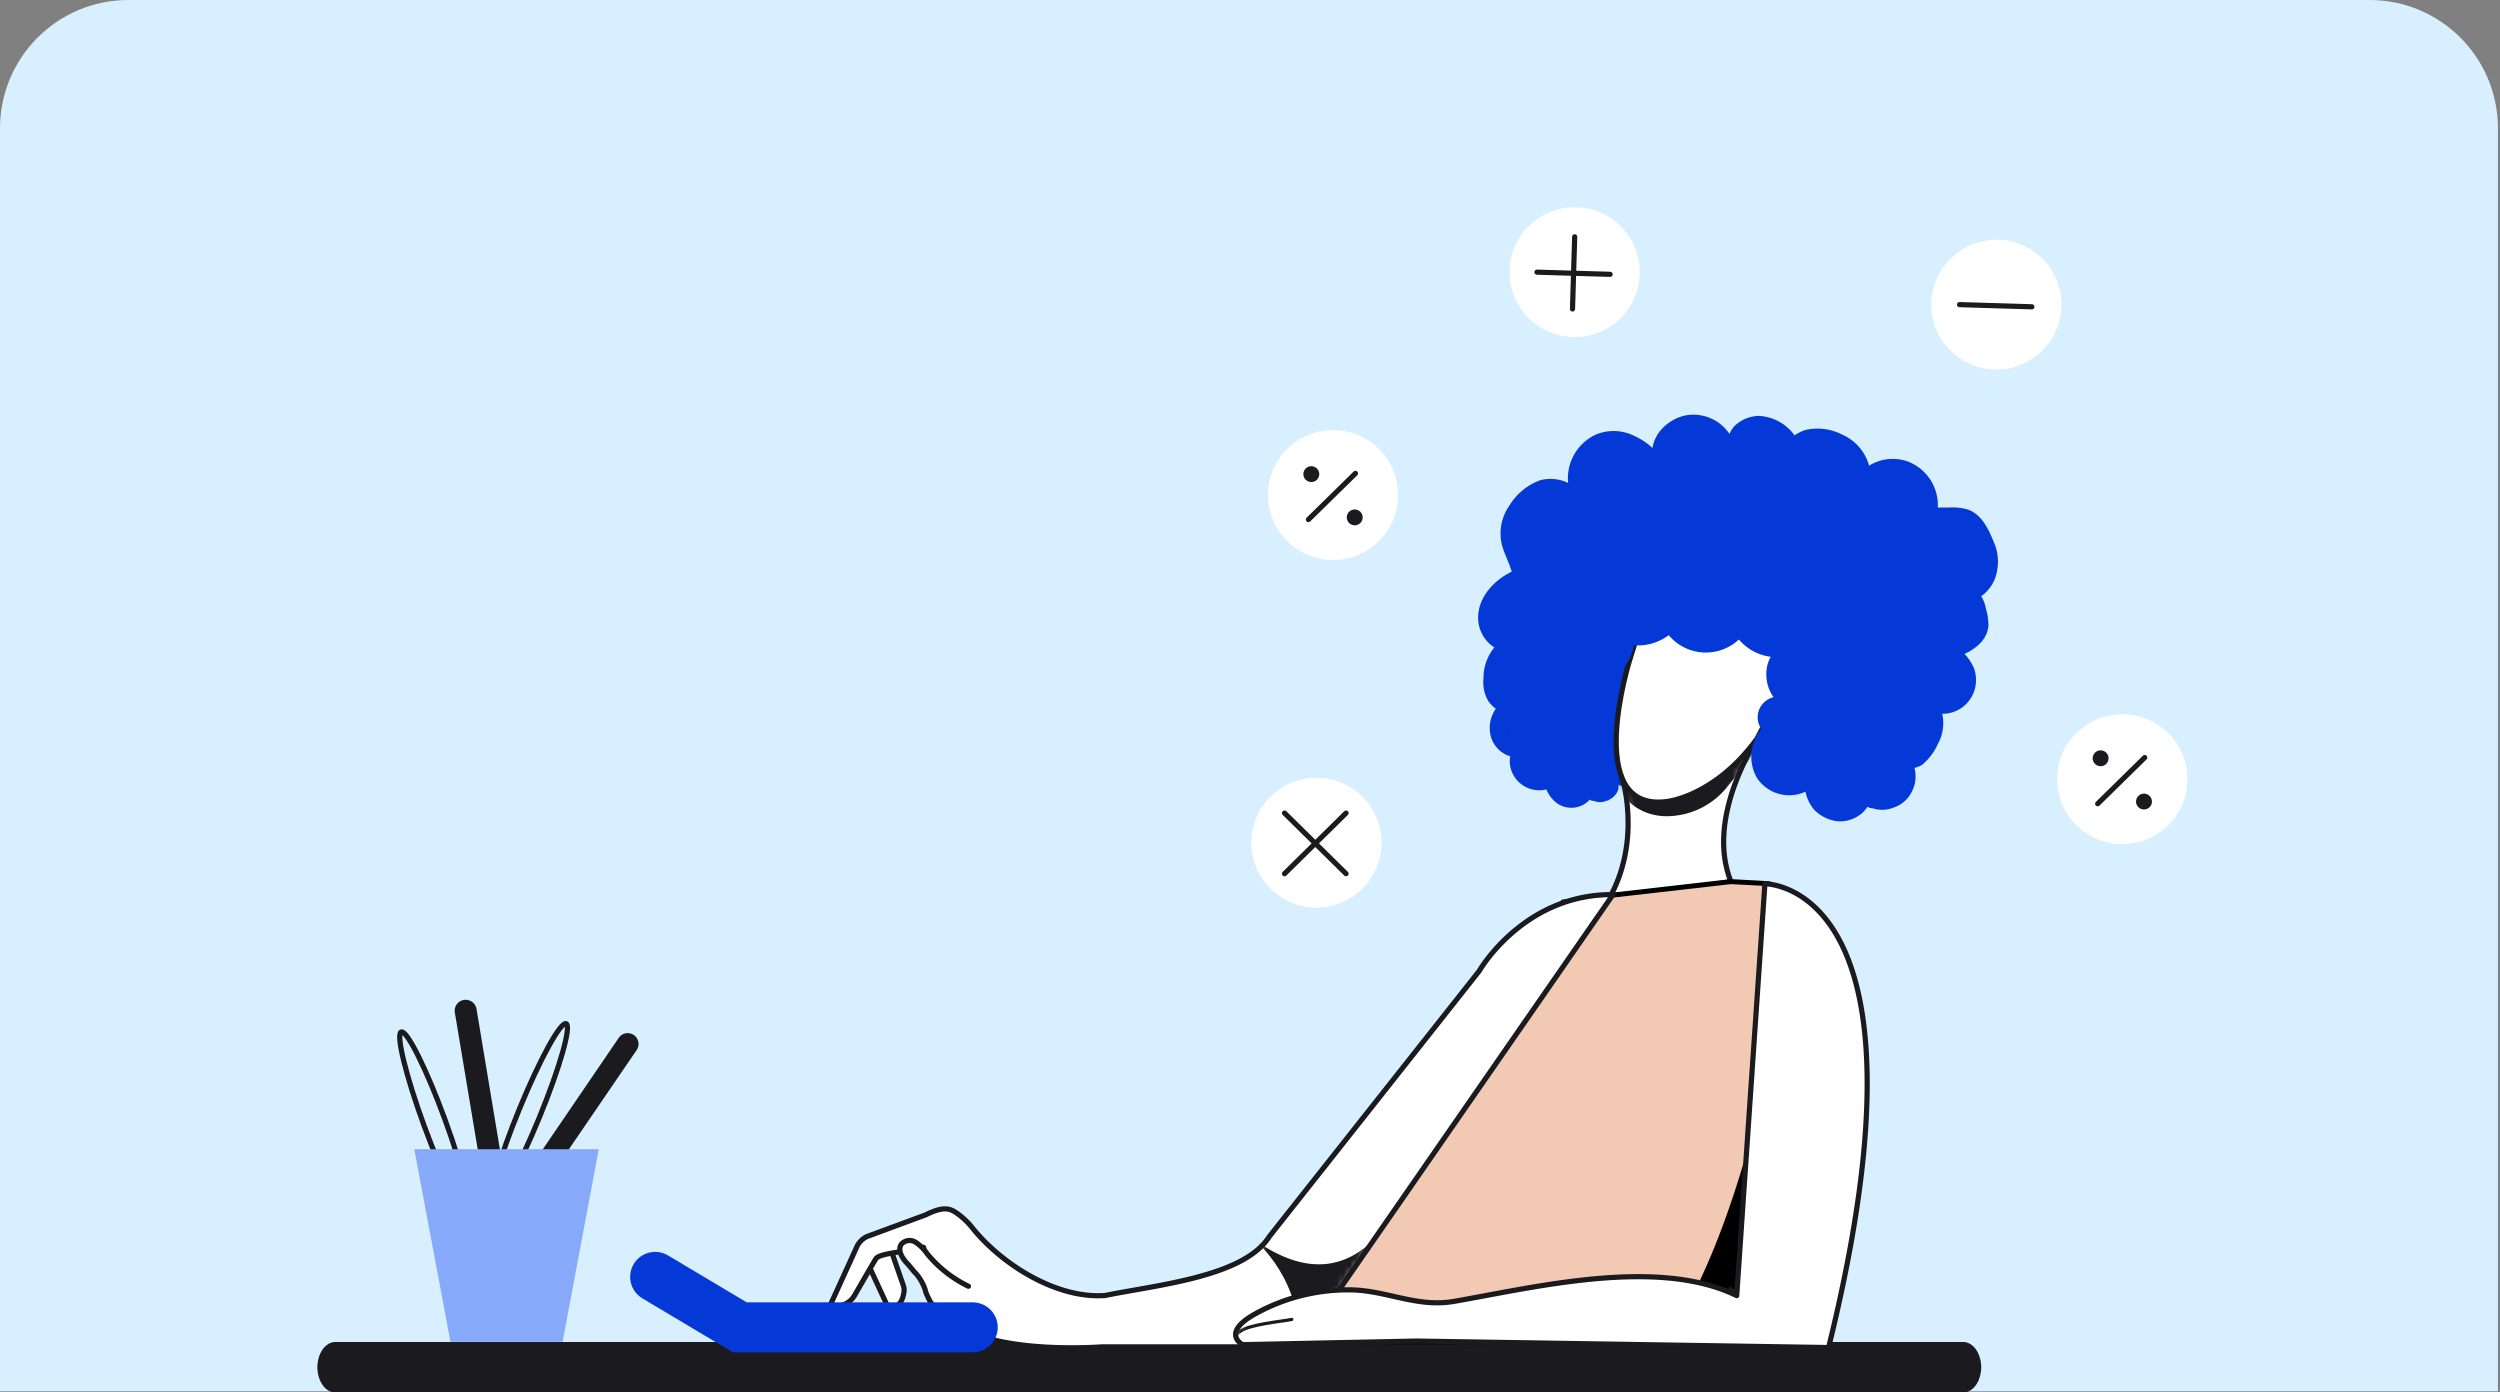 <?xml version="1.0" encoding="UTF-8"?>
<svg xmlns="http://www.w3.org/2000/svg" fill="none" viewBox="0 0 386 215" width="386" height="215">
  <rect x="0" y="0" width="386" height="215" fill="#808080" stroke="none"/>
  <path fill="#D7EFFE" d="M0 19.82C0 8.875 8.874 0 19.82 0h346.042c10.947 0 19.821 8.874 19.821 19.82v195H0v-195Z"></path>
  <path fill="#fff" d="m133.557 194.142 3.239 7.016a.99.99 0 0 0 1.117.668c.67-.111 1.452-.668 1.675-2.45a2.212 2.212 0 0 0-.112-.891l-1.898-5.456"></path>
  <path stroke="#1A1A1F" stroke-linecap="round" stroke-linejoin="round" stroke-width=".8" d="m133.557 194.142 3.239 7.016a.99.99 0 0 0 1.117.668c.67-.111 1.452-.668 1.675-2.45a2.212 2.212 0 0 0-.112-.891l-1.898-5.456"></path>
  <path fill="#0439D7" d="M253.513 121.98c5.737 0 10.387-5.783 10.387-12.918 0-7.134-4.65-12.918-10.387-12.918s-10.388 5.784-10.388 12.918c0 7.135 4.651 12.918 10.388 12.918Z"></path>
  <path fill="#1A1A1F" d="M303.151 215H51.748c-.727-.007-1.424-.419-1.938-1.149s-.805-1.717-.81-2.749c.005-1.031.296-2.019.81-2.749.514-.729 1.21-1.142 1.938-1.148h251.403c.727.006 1.424.419 1.938 1.148.514.73.805 1.718.81 2.749-.005 1.032-.296 2.019-.81 2.749s-1.211 1.142-1.938 1.149Z"></path>
  <path fill="#fff" d="M250.276 119.307s3.575 10.468-2.122 19.933l19.1-3.118c-4.021-10.022 4.021-21.938 4.021-21.938"></path>
  <mask id="a" width="24" height="26" x="248" y="114" maskUnits="userSpaceOnUse" style="mask-type:luminance">
    <path fill="#fff" d="M250.269 119.306s3.574 10.468-2.123 19.934l19.1-3.118c-4.021-10.022 4.021-21.938 4.021-21.938"></path>
  </mask>
  <g mask="url(#a)">
    <path fill="#1A1A1F" d="M270.487 116.857c1.34-1.559-.894-3.786-2.234-2.227a13.887 13.887 0 0 1-3.798 3.452 18.848 18.848 0 0 1-8.377 2.562c-1.34 0-3.351 0-3.798-1.671a1.55 1.55 0 0 0-1.228-1.113 1.648 1.648 0 0 0-1.452 0 1.588 1.588 0 0 0-.559 2.116 15.854 15.854 0 0 0 2.346 3.674 8.005 8.005 0 0 0 3.797 2.116c.986.24 2.006.315 3.016.223a12.024 12.024 0 0 0 8.266-4.232l4.021-4.9Z"></path>
  </g>
  <path stroke="#1A1A1F" stroke-linecap="round" stroke-linejoin="round" stroke-width=".8" d="M250.276 119.307s3.575 10.468-2.122 19.933l19.1-3.118c-4.021-10.022 4.021-21.938 4.021-21.938"></path>
  <path fill="#F2CAB3" d="m248.71 138.238 18.542-2.115c8.712.445 5.249.334 5.249.334l5.027 70.714h-76.176l26.695-46.215 13.291-21.682 7.372-1.036Z"></path>
  <mask id="b" width="77" height="72" x="201" y="136" maskUnits="userSpaceOnUse" style="mask-type:luminance">
    <path fill="#fff" d="m248.716 138.238 18.542-2.115c8.712.445 5.249.334 5.249.334l5.027 70.714h-76.177l26.696-46.215 13.291-21.682 7.372-1.036Z"></path>
  </mask>
  <g mask="url(#b)">
    <path fill="#000" d="M273.625 163.295c-5.026 19.599-10.388 40.424-25.467 55.012a47.5 47.5 0 0 1-12.621 8.798 2.764 2.764 0 0 0-1.393 1.687 2.767 2.767 0 0 0 1.011 3.002 2.792 2.792 0 0 0 3.174.099c19.1-9.243 29.488-29.176 35.519-48.553 1.899-6.125 3.463-12.361 5.138-18.597.894-3.453-4.579-4.9-5.361-1.448Z"></path>
  </g>
  <path stroke="#000" stroke-miterlimit="10" stroke-width=".77" d="m248.71 138.238 18.542-2.115c8.712.445 5.249.334 5.249.334l5.027 70.714h-76.176l26.695-46.215 13.291-21.682 7.372-1.036Z"></path>
  <path fill="#fff" d="M251.613 101.935s-7.372 23.498 5.696 21.827c0 0 7.372-.668 13.962-9.688 0 0 5.25-9.577 4.803-13.141 0 0-13.962-6.348-23.009-3.675l-1.452 4.677Z"></path>
  <path stroke="#1A1A1F" stroke-linecap="round" stroke-linejoin="round" stroke-width=".8" d="M251.613 101.935s-7.372 23.498 5.696 21.827c0 0 7.372-.668 13.962-9.688 0 0 5.25-9.577 4.803-13.141 0 0-13.962-6.348-23.009-3.675l-1.452 4.677Z"></path>
  <path fill="#0439D7" d="M271.946 112.547a6.67 6.67 0 0 0-.671 7.573 5.978 5.978 0 0 0 7.484 2.116 6.474 6.474 0 0 0 1.34 2.784 6.096 6.096 0 0 0 3.575 1.781 5.205 5.205 0 0 0 3.797-1.224c.329-.306.628-.642.894-1.003.237.14.506.216.782.223a4.638 4.638 0 0 0 3.239-.111 4.808 4.808 0 0 0 2.68-2.228 5.12 5.12 0 0 0 .671-3.118c0-.222-.112-.557-.112-.779.39-.1.765-.25 1.117-.446a8.912 8.912 0 0 0 2.457-3.229 6.659 6.659 0 0 0 .782-4.121 4.6 4.6 0 0 0-.112-.556 5.15 5.15 0 0 0 2.769-.767 5.128 5.128 0 0 0 1.923-2.129 5.291 5.291 0 0 0 .223-4.12 7.676 7.676 0 0 0-1.452-2.227c1.899-.891 3.574-2.339 3.686-4.455a9.806 9.806 0 0 0-.224-1.893l-.335-1.336a5.94 5.94 0 0 0-.558-1.225 6.1 6.1 0 0 0 2.01-2.45 7.512 7.512 0 0 0-.111-6.014c-.782-1.893-1.787-4.12-3.91-4.9a8.317 8.317 0 0 0-2.904-.334h-1.787a7.211 7.211 0 0 0-1.179-4.326 7.243 7.243 0 0 0-3.512-2.8 6.923 6.923 0 0 0-5.92.667 7.385 7.385 0 0 0-4.133-4.788 8.42 8.42 0 0 0-5.473-.78 5.926 5.926 0 0 0-1.898.891 7.23 7.23 0 0 0-5.473-3.007 5.526 5.526 0 0 0-3.798 1.56 4.602 4.602 0 0 0-.782 1.224 6.693 6.693 0 0 0-2.872-2.405 6.72 6.72 0 0 0-3.718-.49 6.921 6.921 0 0 0-4.133 2.45 5.705 5.705 0 0 0-1.117 2.339c0 .11 0 .222-.111.222a10.23 10.23 0 0 0-2.681-1.781 7.154 7.154 0 0 0-6.032-.223 7.442 7.442 0 0 0-3.311 3.058 7.413 7.413 0 0 0-.933 4.403 6.204 6.204 0 0 0-4.244-.445 9.195 9.195 0 0 0-4.803 3.897 7.486 7.486 0 0 0-1.229 5.902c.335 1.448 1.117 2.784 1.564 4.343-2.569 1.225-4.803 3.564-5.138 6.348a5.453 5.453 0 0 0 2.457 5.345 7.37 7.37 0 0 0-1.675 4.789 5.617 5.617 0 0 0 .782 3.563c.314.425.69.801 1.116 1.114a5.188 5.188 0 0 0-.781 4.232 4.46 4.46 0 0 0 2.01 2.673c.313.194.651.344 1.005.445a4.077 4.077 0 0 0 .112 2.004 4.547 4.547 0 0 0 1.732 2.401c.83.585 1.832.877 2.848.829.335 0 .67-.111.893-.111.365.9.986 1.674 1.787 2.227a3.87 3.87 0 0 0 4.691-.446c.061-.06.1-.138.112-.222.243.125.509.2.782.222a2.46 2.46 0 0 0 1.787 0 2.85 2.85 0 0 0 1.899-1.67 5.946 5.946 0 0 0-.447-3.564c-1.228-2.672 0-9.131.224-12.027.223-2.895 2.122-3.897 2.68-6.793a7.837 7.837 0 0 0 5.362-1.559 7.453 7.453 0 0 0 5.272 2.669 7.468 7.468 0 0 0 5.562-2 7.736 7.736 0 0 0 4.915 2.672 5.272 5.272 0 0 0-.671 2.673 5.876 5.876 0 0 0 1.117 3.563 3.184 3.184 0 0 0-2.436 3.468c.06.514.244 1.006.538 1.432Zm-38.647.301c.112 0 .112.111 0 0Z"></path>
  <path fill="#fff" d="M267.139 198.931s12.845 8.018 15.302 9.131l-15.302-9.131Z"></path>
  <path stroke="#1A1A1F" stroke-linecap="round" stroke-linejoin="round" stroke-width=".5" d="M267.139 198.931s12.845 8.018 15.302 9.131"></path>
  <path fill="#fff" d="M170.188 207.951c-1.563.111-20.44 1.336-24.684-5.68-.782-1.225-2.904-9.688-2.904-9.688-1.006.557-6.814.779-7.372 1.782-1.005 1.67-2.457 4.231-3.239 5.568a3.348 3.348 0 0 1-2.234 1.67 1.754 1.754 0 0 1-.763-.007 1.755 1.755 0 0 1-.689-.327l3.909-8.575a3.276 3.276 0 0 1 1.675-1.781l9.048-3.341c2.68-1.337 3.686-1.003 4.691-.334 1.025.705 1.93 1.57 2.681 2.561 4.691 5.679 12.845 10.579 19.881 10.245h.336c8.153-1.67 21.557-2.895 25.466-9.131l32.392-40.981s6.813-11.916 20.663-11.805l-48.364 69.824h-30.493Z"></path>
  <mask id="c" width="122" height="71" x="128" y="138" maskUnits="userSpaceOnUse" style="mask-type:luminance">
    <path fill="#fff" d="M170.183 207.951c-1.564.111-20.441 1.336-24.685-5.679-.782-1.225-2.904-9.689-2.904-9.689-1.005.557-6.814.78-7.372 1.782-1.005 1.67-2.457 4.232-3.239 5.568a3.348 3.348 0 0 1-2.234 1.67 1.77 1.77 0 0 1-1.452-.334l3.909-8.574a3.276 3.276 0 0 1 1.676-1.782l9.047-3.341c2.681-1.336 3.686-1.002 4.691-.334 1.025.705 1.93 1.57 2.681 2.561 4.691 5.68 12.845 10.58 19.882 10.245h.335c8.153-1.67 21.557-2.895 25.466-9.131l32.392-40.981s6.813-11.916 20.663-11.805l-48.364 69.824h-30.492Z"></path>
  </mask>
  <g mask="url(#c)">
    <path fill="#1A1A1F" d="M193.754 191.469s7.707 6.459 6.59 16.593c-.782 7.907 4.914-6.904 4.914-6.904l10.835-15.814s-6.702 17.261-22.339 6.125Z"></path>
  </g>
  <path stroke="#1A1A1F" stroke-linecap="round" stroke-linejoin="round" stroke-width=".8" d="M170.188 207.951c-1.563.111-20.44 1.336-24.684-5.68-.782-1.225-2.904-9.688-2.904-9.688-1.006.557-6.814.779-7.372 1.782-1.005 1.67-2.457 4.231-3.239 5.568a3.348 3.348 0 0 1-2.234 1.67 1.754 1.754 0 0 1-.763-.007 1.755 1.755 0 0 1-.689-.327l3.909-8.575a3.276 3.276 0 0 1 1.675-1.781l9.048-3.341c2.68-1.337 3.686-1.003 4.691-.334 1.025.705 1.93 1.57 2.681 2.561 4.691 5.679 12.845 10.579 19.881 10.245h.336c8.153-1.67 21.557-2.895 25.466-9.131l32.392-40.981s6.813-11.916 20.663-11.805l-48.364 69.824h-30.493Z"></path>
  <path fill="#fff" d="M150.086 205.724a10.068 10.068 0 0 1-4.36-2.223 10.03 10.03 0 0 1-2.789-4.013 5.446 5.446 0 0 0-.446-1.225 7.443 7.443 0 0 0-1.006-1.559c-.558-.557-1.005-1.225-1.563-1.782-.671-.78-1.341-1.893-.782-2.784a1.713 1.713 0 0 1 2.234-.334 6.79 6.79 0 0 1 1.787 1.782 18.716 18.716 0 0 0 6.366 5.011"></path>
  <path stroke="#1A1A1F" stroke-linecap="round" stroke-linejoin="round" stroke-width=".8" d="M150.086 205.724a10.068 10.068 0 0 1-4.36-2.223 10.03 10.03 0 0 1-2.789-4.013 5.446 5.446 0 0 0-.446-1.225 7.443 7.443 0 0 0-1.006-1.559c-.558-.557-1.005-1.225-1.563-1.782-.671-.78-1.341-1.893-.782-2.784a1.713 1.713 0 0 1 2.234-.334 6.79 6.79 0 0 1 1.787 1.782 18.716 18.716 0 0 0 6.366 5.011"></path>
  <path fill="#fff" d="M272.504 136.457s27.588-.335 9.829 71.605l-63.667-1.002-26.806.557s-3.463-1.782 2.01-4.789a29.5 29.5 0 0 1 14.409-3.675c5.696 0 10.387 2.784 16.196 1.782 12.286-2.116 31.386-6.905 43.672-.891l4.357-63.587Z"></path>
  <mask id="d" width="99" height="73" x="190" y="136" maskUnits="userSpaceOnUse" style="mask-type:luminance">
    <path fill="#fff" d="M272.502 136.456s27.588-.334 9.829 71.605l-63.667-1.002-26.806.557s-3.463-1.782 2.01-4.789a29.498 29.498 0 0 1 14.409-3.674c5.696 0 10.387 2.784 16.196 1.781 12.286-2.116 31.386-6.904 43.672-.891l4.357-63.587Z"></path>
  </mask>
  <g mask="url(#d)">
    <path stroke="#1A1A1F" stroke-linecap="round" stroke-linejoin="round" stroke-width=".5" d="M190.854 206.391c0-.334.223-.557.558-.78 1.34-1.113 6.367-1.559 8.042-1.893"></path>
  </g>
  <path stroke="#1A1A1F" stroke-linecap="round" stroke-linejoin="round" stroke-width=".8" d="M272.503 136.457s27.589-.335 9.83 71.605l-63.667-1.002-26.806.556s-3.463-1.781 2.01-4.788a29.5 29.5 0 0 1 14.409-3.675c5.696 0 10.387 2.784 16.196 1.782 12.286-2.116 31.386-6.905 43.672-.891l4.356-63.587Z"></path>
  <path stroke="#0439D7" stroke-linecap="round" stroke-miterlimit="10" stroke-width="7.72" d="M150.192 204.944h-35.965l-13.069-7.795"></path>
  <path stroke="#1A1A1F" stroke-miterlimit="10" stroke-width=".8" d="M72.242 187.362c.868-.317-.73-6.848-3.57-14.588-2.841-7.739-5.849-13.756-6.718-13.439-.869.317.73 6.848 3.57 14.587 2.841 7.74 5.849 13.757 6.718 13.44ZM83.294 172.498c3.13-7.627 4.973-14.094 4.117-14.443-.857-.35-4.088 5.551-7.218 13.178-3.13 7.628-4.973 14.095-4.117 14.444.857.35 4.088-5.551 7.218-13.179Z"></path>
  <path fill="#1A1A1F" d="M77.15 189.242a1.672 1.672 0 0 1-1.653-1.392l-5.272-31.515a1.692 1.692 0 0 1 1.402-1.944c.445-.072.9.035 1.265.297.365.262.612.658.684 1.101l5.25 31.515a1.656 1.656 0 0 1-.763 1.688 1.691 1.691 0 0 1-.913.25Z"></path>
  <path fill="#1A1A1F" d="M78.934 189.242a1.667 1.667 0 0 1-1.488-.882 1.653 1.653 0 0 1 .103-1.723l17.983-26.393a1.68 1.68 0 0 1 3.032.63c.083.435-.011.886-.262 1.252l-18.027 26.393a1.688 1.688 0 0 1-1.34.723Z"></path>
  <path fill="#86A9F9" d="M86.864 207.172H69.552l-5.585-29.734h28.482l-5.585 29.734Z"></path>
  <path fill="#fff" d="M203.252 140.131c5.552 0 10.052-4.487 10.052-10.022s-4.5-10.023-10.052-10.023-10.053 4.488-10.053 10.023c0 5.535 4.501 10.022 10.053 10.022Z"></path>
  <path stroke="#1A1A1F" stroke-linecap="round" stroke-miterlimit="10" stroke-width=".8" d="m198.334 125.543 9.494 9.355M207.828 125.543l-9.494 9.355"></path>
  <path fill="#fff" d="M243.125 52.045c5.552 0 10.052-4.487 10.052-10.023 0-5.535-4.5-10.022-10.052-10.022s-10.053 4.487-10.053 10.023c0 5.535 4.501 10.022 10.053 10.022Z"></path>
  <path stroke="#1A1A1F" stroke-linecap="round" stroke-miterlimit="10" stroke-width=".8" d="m243.13 36.566-.335 11.136M248.598 42.356l-11.282-.334"></path>
  <path fill="#fff" d="M308.244 57.056c5.552 0 10.053-4.487 10.053-10.023 0-5.535-4.501-10.022-10.053-10.022-5.552 0-10.053 4.487-10.053 10.022 0 5.536 4.501 10.023 10.053 10.023Z"></path>
  <path stroke="#1A1A1F" stroke-linecap="round" stroke-miterlimit="10" stroke-width=".8" d="m313.72 47.368-11.169-.334"></path>
  <path fill="#fff" d="M205.82 86.456c5.552 0 10.053-4.488 10.053-10.023 0-5.535-4.501-10.023-10.053-10.023-5.552 0-10.052 4.488-10.052 10.023 0 5.535 4.5 10.022 10.052 10.022Z"></path>
  <path stroke="#1A1A1F" stroke-linecap="round" stroke-miterlimit="10" stroke-width=".8" d="m202.021 80.219 7.261-7.127"></path>
  <path fill="#1A1A1F" d="M209.17 81.11c.679 0 1.229-.548 1.229-1.225 0-.676-.55-1.225-1.229-1.225s-1.229.549-1.229 1.225c0 .677.55 1.225 1.229 1.225ZM202.467 74.428c.678 0 1.229-.548 1.229-1.224 0-.677-.551-1.225-1.229-1.225-.679 0-1.229.548-1.229 1.225 0 .676.55 1.225 1.229 1.225Z"></path>
  <path fill="#fff" d="M327.681 130.331c5.552 0 10.053-4.487 10.053-10.022s-4.501-10.023-10.053-10.023c-5.551 0-10.052 4.488-10.052 10.023 0 5.535 4.501 10.022 10.052 10.022Z"></path>
  <path stroke="#1A1A1F" stroke-linecap="round" stroke-miterlimit="10" stroke-width=".8" d="m323.883 124.096 7.26-7.127"></path>
  <path fill="#1A1A1F" d="M331.031 124.986c.679 0 1.229-.548 1.229-1.225 0-.676-.55-1.225-1.229-1.225-.678 0-1.228.549-1.228 1.225 0 .677.55 1.225 1.228 1.225ZM324.332 118.305c.679 0 1.229-.549 1.229-1.225 0-.677-.55-1.225-1.229-1.225-.678 0-1.228.548-1.228 1.225 0 .676.55 1.225 1.228 1.225Z"></path>
</svg>
